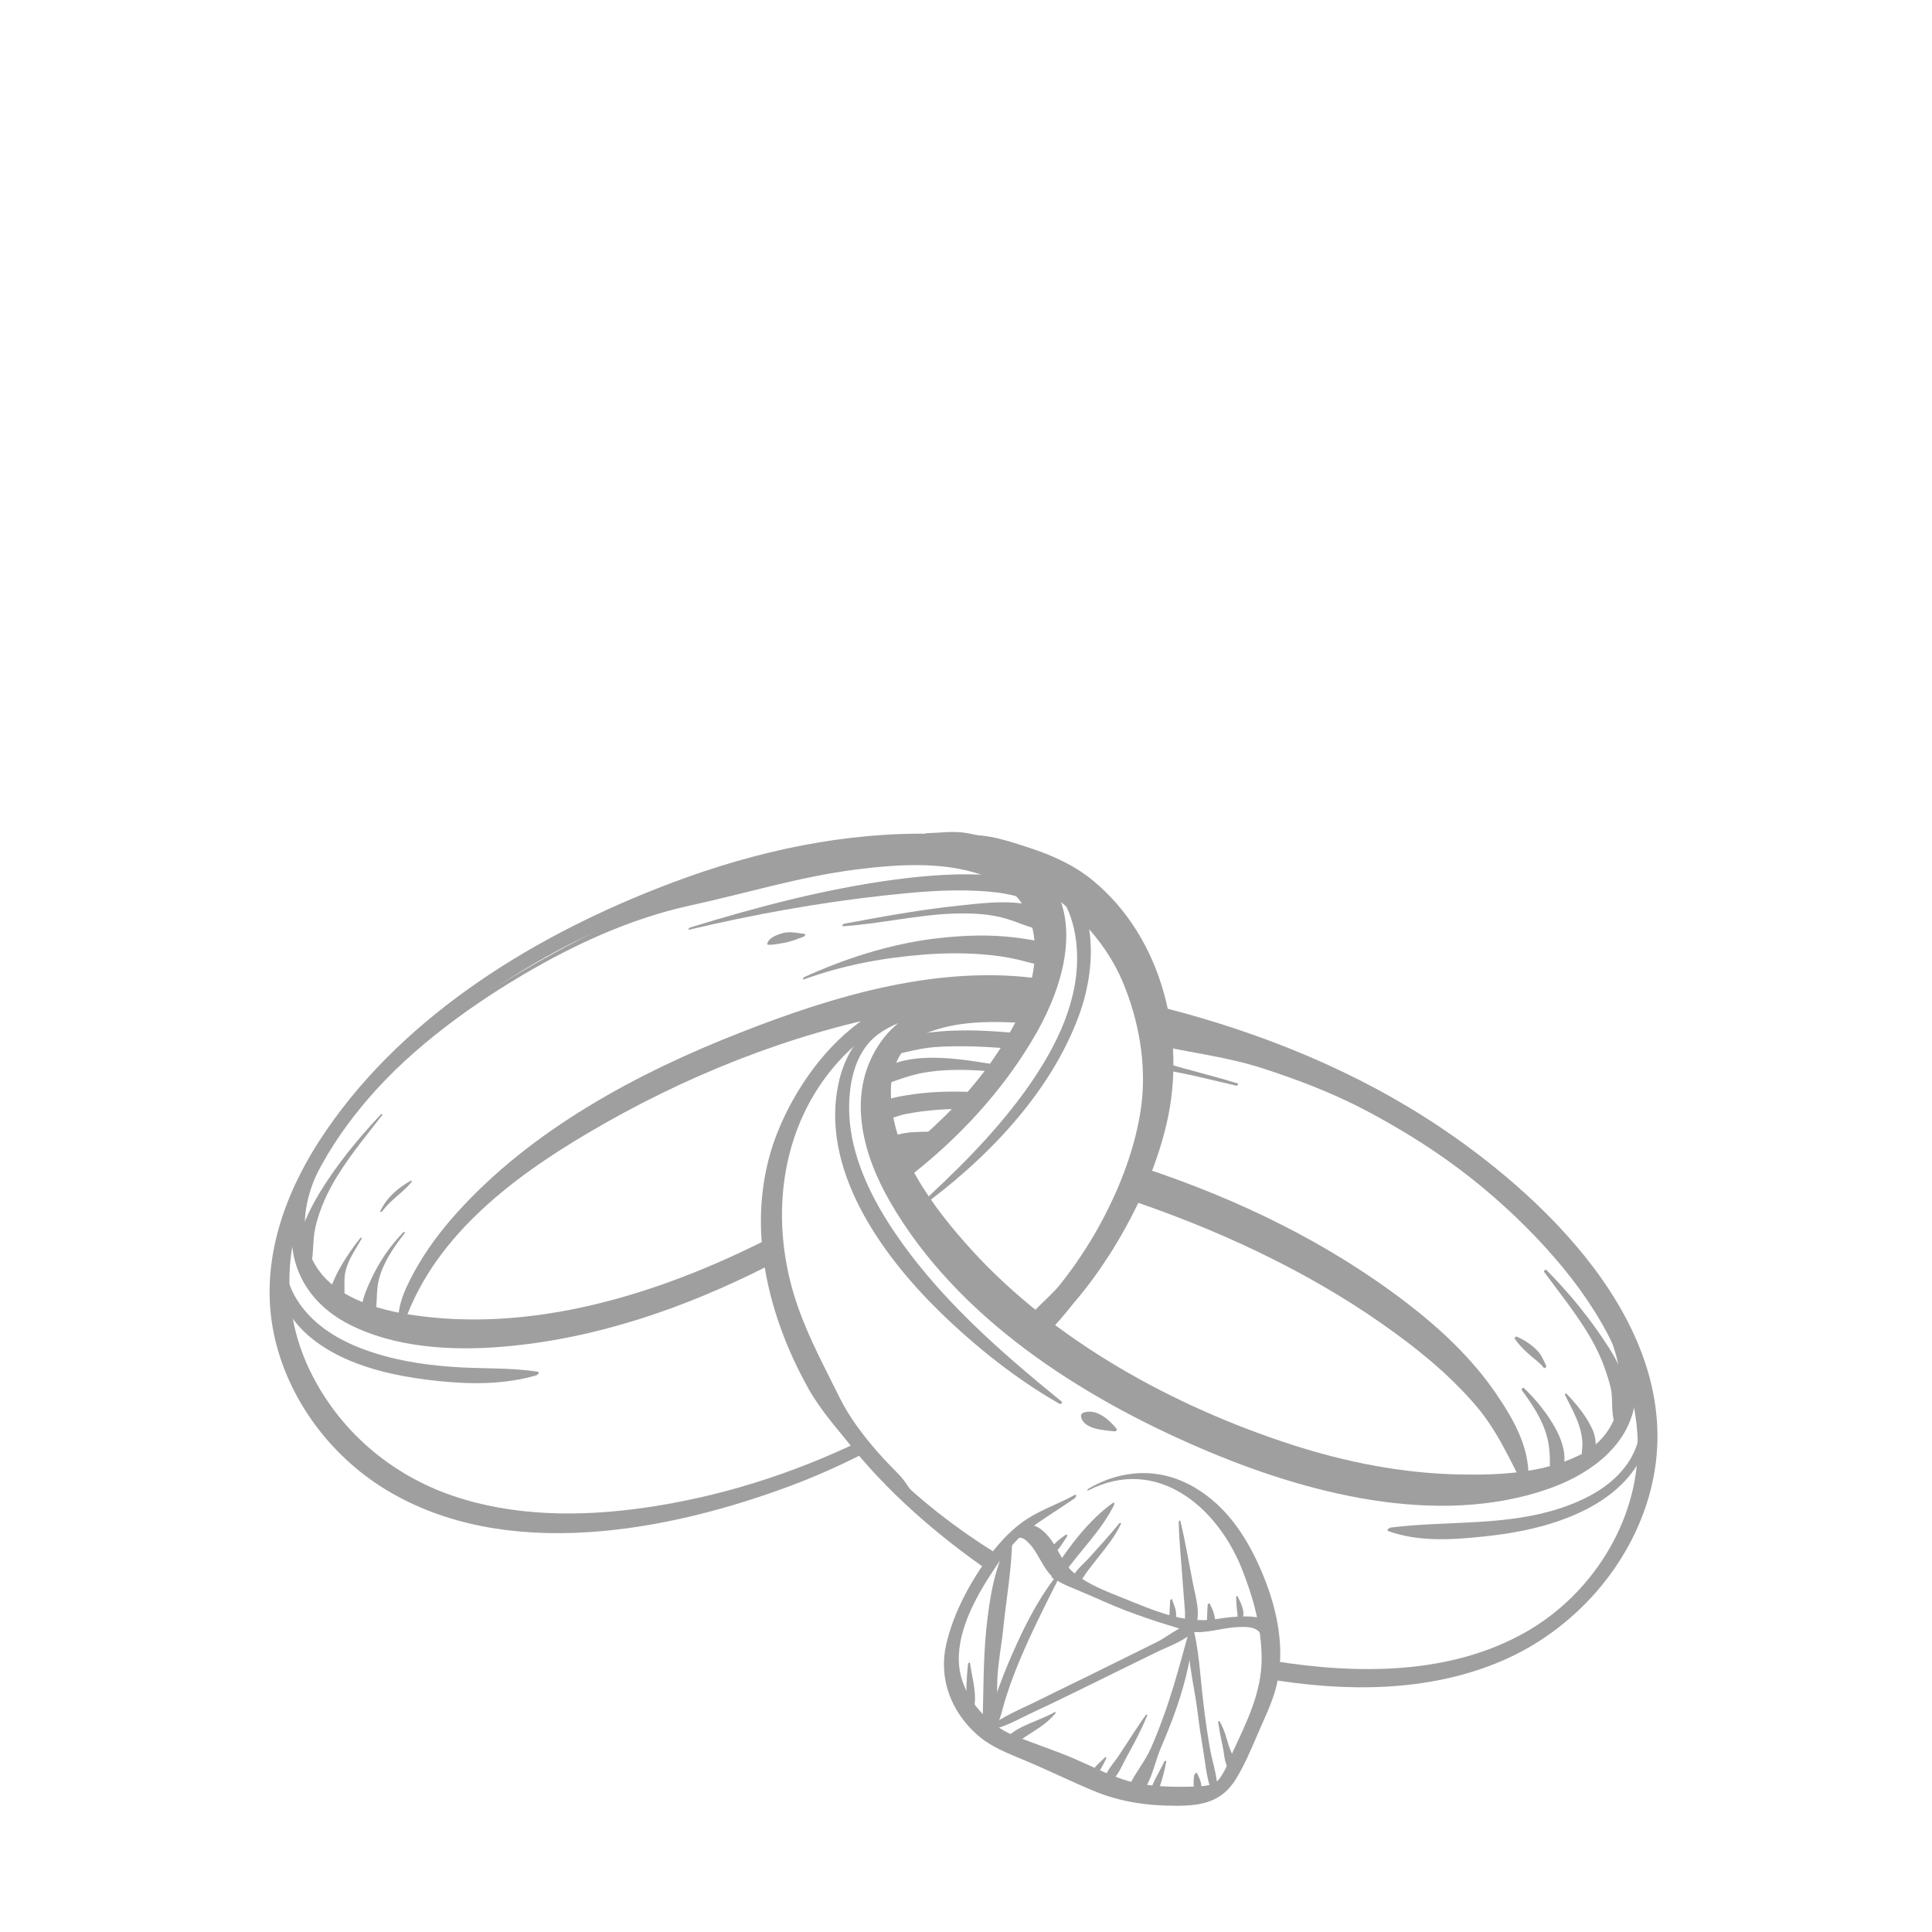 <?xml version="1.0" encoding="utf-8"?>
<!-- Generator: Adobe Illustrator 22.0.1, SVG Export Plug-In . SVG Version: 6.00 Build 0)  -->
<svg version="1.1" id="Ebene_1" xmlns="http://www.w3.org/2000/svg" xmlns:xlink="http://www.w3.org/1999/xlink" x="0px" y="0px"
	 viewBox="0 0 901.5 901.5" style="enable-background:new 0 0 901.5 901.5;" xml:space="preserve">
<style type="text/css">
	.st0{fill:#A09F9F;}
</style>
<g>
	<g>
		<path class="st0" d="M422.4,550.5c24.5-18.7,46.3-42.1,61.5-69c12.2-21.7,21.3-51.7,4.3-73.5c-12.7-16.4-38-18.4-57.1-18.2
			c-28,0.3-56.8,5.7-83.5,13.8c-14.2,4.3-28,10.5-41.4,17c-14.2,6.8-28.1,13.6-41.9,21c-30.3,16.2-59.9,35.1-85,58.8
			c-18.9,17.8-38.1,40.5-42.5,67c-3.6,21.9,6.1,40.1,25.6,50.3c21.5,11.2,48.3,12.7,72.1,10.7c43.3-3.6,85-18,123.6-37.6
			c3.3-1.7,7.4-5.6,7.1-9.7c-0.3-3.9-4.2-4.4-7.2-2.8c-50.6,25.6-110.2,44.2-167.5,35c-18.2-2.9-40.2-10.3-46.4-29.7
			c-7.5-23.3,9-49,23.2-66c21.1-25.4,48.7-46.2,77-62.9c23.9-14.1,50.1-26.1,77.4-32.1c25.8-5.6,51-13.4,77.2-16.8
			c20.5-2.6,44.1-4.3,63.5,4.1c24.4,10.6,23.9,39.1,14.6,60.4c-12.2,27.6-34.5,51.5-58.2,69.7c-2.6,2-6.6,6.4-5,10.1
			C415.3,553.8,420.1,552.3,422.4,550.5L422.4,550.5z"/>
		<path class="st0" d="M401.5,672.4c-31.7,15.3-65.7,26.1-100.6,31.1c-29.7,4.3-61.2,4.2-89.8-5.6c-29.2-10-53.3-30.8-66.7-58.8
			c-13.1-27.4-12-57.8,0.5-85.2c12.5-27.6,33.6-50.8,56.5-70.3c21.8-18.7,46.2-34.4,72.1-46.8c36.4-17.3,74.7-30.8,114.1-39
			c37.7-7.9,79.8-12.8,112.3,12.4c30.2,23.4,45.2,62.5,39.9,100.1c-5.9,42.5-29.6,79.1-60.1,108.3c-3.2,3-0.1,6.2,3.1,3.1
			c48.9-49.1,85.8-129,39.6-192.1c-9.6-13.2-22.3-24.3-37.1-31.3c-17.7-8.4-37.3-9.4-56.5-9.3c-42,0.2-83,10.1-122,25.5
			c-61.1,24-121.9,62-158.1,118.3c-16.3,25.4-26.7,55.4-21.6,85.9c5.3,31.4,25.7,59.8,52.8,76.3c56,34.2,132,19.7,189.8-2
			c10.9-4.1,21.6-8.9,32-14.1C404.9,677,406.7,669.9,401.5,672.4L401.5,672.4z"/>
		<path class="st0" d="M187.5,620.7c13.1-42.1,50.5-70.6,87-92.1c44.2-26.1,93.4-46,144-55.7c12.2-2.3,24.6-3.2,36.9-5.1
			c5.5-0.8,11-0.9,16.6-0.6c2.7,0.1,5.5,0.7,8.2,0.6c3-0.1,5-1.6,7.5-3.1c1.1-0.7,2.1-2.2,1.7-3.6c-0.2-0.9-0.4-1.8-0.6-2.6
			c-0.3-1.2-1.7-1.6-2.7-1.7c-47.7-6.9-96.5,7.7-140.6,25c-48.1,18.8-97.4,45.3-132.3,84.1c-7.7,8.5-14.6,17.8-20.1,27.9
			c-2.4,4.5-4.9,9.4-6.2,14.4c-1.3,4.7-1,8.4-0.8,13.1C186.1,622.2,187.4,621.1,187.5,620.7L187.5,620.7z"/>
		<path class="st0" d="M132.2,570.6c-5.8,11.9-4.8,28.2,1.4,39.9c5.9,11.1,16.8,18.7,28,23.7c13.5,5.9,28.3,8.7,42.8,10.2
			c15.6,1.6,30.9,1.7,46-2.7c0.5-0.2,1.6-1.5,0.6-1.6c-13.3-2.1-26.6-1.3-40-2.3c-14.1-1-28.3-3.3-41.6-8.3
			c-11.5-4.3-22.3-10.8-29.5-21c-3.7-5.3-6.1-11.3-7.1-17.7c-1-6.9,0.5-13.6,0.1-20.4C132.8,570,132.2,570.4,132.2,570.6
			L132.2,570.6z"/>
		<path class="st0" d="M427.7,564.7c31.5-22.6,62.3-54,75.8-91c9-24.6,9-57.1-15.6-72.3c-6.6-4.1-14-6.8-21.4-9
			c-4.9-1.5-9.9-2.6-14.9-3.6c-6.4-1.2-12.8-0.2-19.3,0c-0.8,0-2.7,1.9-1.4,2.3c5.9,2.2,10.9,4.9,17.1,6.1c5.3,1,10.6,2,15.8,3.3
			c7.3,1.8,14.7,4.1,21.1,8.1c13.1,8.2,17.7,23.8,17.7,38.6c0,23-11.6,44.4-24.7,62.5c-14.8,20.3-32.3,37.4-50.7,54.2
			C426.8,564.4,427.1,565.1,427.7,564.7L427.7,564.7z"/>
		<path class="st0" d="M188.1,575.1c-6.4,6.6-11.4,14.1-15.2,22.4c-2.5,5.5-7.8,16.9-0.4,20.4c0.6,0.3,1.4-0.5,1.6-1
			c2.5-6.5,1-13.1,2.7-19.9c2-7.9,7-15.2,12-21.5C189.3,574.9,188.5,574.6,188.1,575.1L188.1,575.1z"/>
		<path class="st0" d="M177.7,520c-10.6,11.3-20.3,23.1-28.4,36.3c-4.6,7.6-16.9,29.8-6.6,36.8c0.8,0.5,1.8-0.5,2-1.2
			c1.9-6.3,1-12.5,2.4-18.9c1.5-6.8,4.3-13.6,7.7-19.8c6.5-11.8,15.3-22.2,23.5-32.8C178.8,519.9,178.1,519.6,177.7,520L177.7,520z"
			/>
		<path class="st0" d="M168.2,577.6c-3.3,3.9-22.8,30.2-9.8,31.5c0.5,0,1.1-0.5,1.3-0.9c2-4.8,0.3-9.8,1.5-14.9
			c1.2-5.5,4.9-10.6,7.6-15.4C169,577.4,168.4,577.4,168.2,577.6L168.2,577.6z"/>
		<path class="st0" d="M178.4,565.2c3.7-5.2,9.5-8.6,13.6-13.6c0.3-0.3,0.1-0.9-0.4-0.6c-6.1,3.4-11,7.7-14.1,14
			C177.1,565.8,178.1,565.6,178.4,565.2L178.4,565.2z"/>
		<path class="st0" d="M375.1,457c18.1-6.6,37-10.1,56.2-11.6c10.5-0.8,20.9-0.8,31.3,0.3c5.8,0.6,11.5,1.7,17.2,3.3
			c5.5,1.5,8.6,1.6,14.1-0.3c0.7-0.2,1.6-1,1.3-1.8c-1.7-6-5.1-6.7-11-7.8c-5-0.9-10-1.7-15-2.1c-11.3-1-22.9-0.3-34.2,1.1
			c-20.6,2.7-41,9.3-59.9,17.9C374.8,456.1,374.4,457.2,375.1,457L375.1,457z"/>
		<path class="st0" d="M321.6,433.8c30-7.1,59.9-12.5,90.5-15.9c14.7-1.6,29.5-3,44.3-2.2c5.9,0.3,11.8,0.9,17.5,2.4
			c5,1.3,9.1,2.7,14.3,2.7c0.8,0,1.8-1,1.5-1.8c-3.1-9.6-18.1-9.9-26.4-10.6c-15.1-1.1-30.5,0-45.5,2c-32.3,4.3-64.7,12.8-95.8,22.4
			C321.4,432.9,320.9,433.9,321.6,433.8L321.6,433.8z"/>
		<path class="st0" d="M393.3,432.2c17.3-1.1,34.3-5.3,51.7-5.9c8.5-0.3,17.5,0.1,25.6,2.7c7.7,2.4,13.3,6.1,21.5,4.1
			c0.9-0.2,2.3-1.5,1.9-2.6c-2.7-6.5-9.7-7.8-16.3-8.8c-9.6-1.5-20-0.2-29.6,0.8c-18.3,1.9-36.5,5.2-54.5,8.6
			C393.3,431.3,392.7,432.2,393.3,432.2L393.3,432.2z"/>
		<path class="st0" d="M358.2,440.8c2.3,0.2,5.1-0.4,7.3-0.8c3.3-0.5,6.5-1.8,9.6-3c0.4-0.1,1-1.1,0.3-1.2
			c-3.9-0.5-7.1-1.4-10.9-0.2c-2.2,0.7-6.1,2.2-6.5,4.9C358,440.7,358.1,440.8,358.2,440.8L358.2,440.8z"/>
		<path class="st0" d="M443.4,392.6c6.6,5,16.1,6.1,23.7,9c9.6,3.8,16.8,10.3,24.7,16.6c14.6,11.6,26.4,25.1,33.2,42.7
			c7.3,18.7,10.4,39.5,6.9,59.4c-3.2,18.4-10.3,36-19.3,52.3c-5.3,9.5-11.4,18.6-18.2,27.1c-5.7,7-15.3,13.3-18.3,21.8
			c-1.1,3.3,1.6,4.8,4.4,4.4c8-1.1,15.8-12.3,20.7-18.1c6.8-7.9,12.8-16.4,18.3-25.2c11.1-18.1,20.1-37.8,24.9-58.5
			c9.3-40-2-86.5-34.4-113.2c-9-7.4-19.2-11.9-30.3-15.5c-11.4-3.7-23.6-8-35.5-4.3C443.9,391.3,442.8,392.2,443.4,392.6
			L443.4,392.6z"/>
	</g>
	<g>
		<g>
			<path class="st0" d="M536.5,487c17.5,4,35.7,6,52.7,11.5c15.3,5,30.3,10.6,44.7,17.9c27.6,14.1,53.7,32.1,76.5,53.2
				c18.3,16.9,36.3,37.3,43.4,61.8c5.5,18.9,1.7,38.5-17,47.7c-17,8.3-37.2,9.3-55.8,8.9c-26.8-0.5-53.2-5.8-78.6-14
				c-54.5-17.7-109.9-47.9-148.9-90.6c-18-19.8-38.3-46.6-37.8-74.8c0.2-11.6,5-21.5,15.9-26.2c14.6-6.3,31.8-5.9,47.3-5
				c6.5,0.4,15.8-13.8,6.9-14.3c-26.5-1.6-60.6,0.2-76.3,25.3c-14.5,23.1-6.8,50.7,6,72.7c31.3,54,88.7,90.6,144.8,114.7
				c48.6,20.9,109.6,37,161.7,19.1c18-6.2,36.3-18.4,40.5-38.2c4.7-22.7-8.1-45.5-21.8-62.5c-22.7-28.1-52.9-49.8-84-67.7
				c-16.9-9.7-34-19.8-51.6-28.2c-9.4-4.5-19.1-8.4-28.5-12.8c-10-4.6-19.4-9-30-12.1C539.5,471.2,529.6,485.5,536.5,487L536.5,487z
				"/>
			<path class="st0" d="M590.8,783.3c36.5,6.2,75.5,6.5,110-8.3c33.4-14.3,60.3-44.3,69.4-79.7c18.2-70.9-44.9-133.6-98.3-169.4
				c-39.1-26.2-83.5-44.1-128.9-55.7c-3.5-0.9-9.3,6.4-5.4,7.5c70.2,19.5,140.3,53.8,188.5,110c20.8,24.2,38,54.3,38.1,87
				c0.1,35.4-21.5,69.3-52,86.7c-35.3,20.2-78.5,19.9-117.5,13.7C591.1,774.5,585.7,782.4,590.8,783.3L590.8,783.3z"/>
			<path class="st0" d="M484.5,462.4c-26.8-1.7-54.7-1.3-78.2,13.1c-19.7,12-34.8,31.1-43.2,52.5c-18.7,47.2-0.8,99.6,27.9,138.8
				c18.4,25,41.9,46,67.1,63.9c3.3,2.3,9.3-4.4,5.6-6.6c-40.9-25.6-77.8-62.1-95.4-107.8c-8.6-22.2-13-46.8-8.3-70.5
				c4.7-23.9,17.9-46.5,36.9-61.8c24.7-19.9,55.8-22.1,86.2-18.9C484.4,465.3,486.1,462.5,484.5,462.4L484.5,462.4z"/>
			<path class="st0" d="M437.1,528c-8.8,0.3-19.9-0.8-26.3,6.3c-0.7,0.7-1.5,1.9-1.1,3c1.4,3.8,4.4,3.1,8,2.8
				c4.6-0.4,9.2-0.4,13.8-0.3c3.3,0.1,6.7-3,8-5.8C440.4,531.8,440.5,527.9,437.1,528L437.1,528z"/>
			<path class="st0" d="M712.9,693.3c2-16-6.1-30.2-14.8-43c-11.2-16.4-26.1-30.4-41.8-42.4c-36.5-28-78.3-48.2-121.9-62.7
				c-6.4-2.1-17.1,11.4-9.9,13.8c42.1,14,84,33.2,120.4,58.7c15.6,10.9,30.6,23,43.1,37.4c10.4,11.9,16.2,25.4,23.4,39.2
				C711.9,695,712.9,693.8,712.9,693.3L712.9,693.3z"/>
			<path class="st0" d="M766.1,643.5c-0.7,14.2,2,26.8-6.6,39.3c-7,10.2-18.3,16.4-29.8,20.4c-26.4,9.2-53.8,6.2-81,9.6
				c-0.5,0.1-1.9,1.3-1,1.6c14.4,5.2,30.1,4.1,45.2,2.5c14.9-1.6,30-4.6,43.7-10.9c11.5-5.2,22.5-13.3,28.6-24.6
				c5.7-10.6,8.4-27.7,1.6-38.4C766.6,642.7,766.1,643.4,766.1,643.5L766.1,643.5z"/>
			<path class="st0" d="M495.5,654.1c-29.6-24.1-58.7-49.5-79.8-81.7c-10.1-15.5-18.5-33.4-19.4-52.1c-0.6-13.2,2-29,13.2-37.5
				c6.4-4.8,14.3-7.4,21.9-9.4c4.8-1.2,9.6-2.3,14.4-3.2c7.2-1.4,13.9-4.2,20.9-6.3c0.7-0.2,2.4-2.3,0.9-2.3
				c-11.6-0.3-21.4,0.4-32.6,3.7c-7.7,2.3-15.3,5-22.2,9.2c-11.4,6.9-18.5,17.4-21.4,30.4c-9.1,40.4,19.9,80.6,47.1,107.2
				c16.5,16.1,35.9,31.6,56,43C495,655.3,495.9,654.4,495.5,654.1L495.5,654.1z"/>
			<path class="st0" d="M521.1,666.8c-3.6-4.4-9.3-9.6-15.4-7.7c-0.6,0.2-1.3,0.8-1.3,1.5c0.6,6.4,11.1,6.8,15.9,7.3
				C520.7,667.9,521.4,667.2,521.1,666.8L521.1,666.8z"/>
			<path class="st0" d="M710.1,648.7c4.8,6.4,9.8,14,11.8,21.9c1.1,4.3,1.4,8.9,1.3,13.3c0,2.9-0.3,4.5,1.7,6.6
				c0.4,0.4,1.1-0.1,1.4-0.3c11.3-12.3-6-33.8-15.2-42.5C710.7,647.2,709.7,648.2,710.1,648.7L710.1,648.7z"/>
			<path class="st0" d="M720.5,593.5c8.3,11.3,17.4,22.3,23.9,34.8c3.1,6,5.6,12.8,7.2,19.4c1.3,5.8-0.3,12.8,2.6,17.9
				c0.5,0.8,1.5,0,1.9-0.5c8.3-10.7,0.8-26.7-5.6-36.6c-8.4-13.1-18.1-25-29-36C721.1,592.2,720.2,593.1,720.5,593.5L720.5,593.5z"
				/>
			<path class="st0" d="M730.2,650.8c3.7,7.6,8,14.4,8.2,23.1c0,2.4-1.6,9.4,2.7,7.3c4.7-2.3,3.8-10.2,2.1-13.9
				c-2.8-6.3-7.6-12.2-12.3-17C730.6,650,730.1,650.5,730.2,650.8L730.2,650.8z"/>
			<path class="st0" d="M721.5,637.4c-1.4-3.1-2.5-5.8-5.1-8.1c-2.6-2.4-5.4-4.2-8.7-5.6c-0.4-0.2-1.1,0.5-0.9,0.9
				c1.8,2.8,4.1,5,6.5,7.2c2.3,2.1,5.2,4,7.1,6.5C720.8,638.7,721.7,637.8,721.5,637.4L721.5,637.4z"/>
			<path class="st0" d="M456.2,509.7c-10.1-0.6-20-0.5-30,0.9c-8.8,1.3-16.4,2.3-22.2,9.5c-0.2,0.3-0.5,1-0.1,1.2
				c5.2,4.2,13-0.4,18.8-1.5c9.8-1.9,19.9-2.5,29.8-2.4C455.9,517.5,461.1,510,456.2,509.7L456.2,509.7z"/>
			<path class="st0" d="M476.7,482.3c-14.2-1.4-28.8-2.3-43-0.5c-9,1.1-18.5,2.8-24.1,10.4c-0.4,0.6-0.4,1.4,0.5,1.3
				c8.7-1.2,17-4.2,25.9-4.9c12.4-0.9,24.8-0.2,37.2,0.9C476.5,489.9,481.3,482.7,476.7,482.3L476.7,482.3z"/>
			<path class="st0" d="M577.6,505.6c-11.3-3.6-22.9-6.2-34.2-9.7c-1.6-0.5-3.8,2.8-1.8,3.1c11.9,1.8,23.6,4.9,35.3,7.6
				C577.4,506.6,578.1,505.7,577.6,505.6L577.6,505.6z"/>
			<path class="st0" d="M467.1,497.2c-18.5-2.9-47-9-61.5,6.5c-0.5,0.5-1.3,1.8-0.3,2.3c3.7,1.7,5.9,0.6,9.6-0.7
				c5.1-1.8,10-3.6,15.2-4.6c11.8-2.2,23.6-1.6,35.5-0.5C467,500.3,469,497.5,467.1,497.2L467.1,497.2z"/>
			<path class="st0" d="M467.1,463.9c-9.4-3.3-20.3-2-29.9-0.7c-10,1.4-20.1,3.6-28.9,8.9c-20.1,12.1-35.1,32.1-44.3,53.4
				c-17.4,40.1-7.5,85.4,13.2,122.4c5.9,10.5,14.3,19.9,22,29.1c4.1,4.9,8.3,9.6,12.8,14.1c4.4,4.4,8.8,6.3,14.2,9.2
				c0.6,0.3,1.7-0.9,1.3-1.5c-2.9-3.5-4.8-7.4-8-10.7c-3.4-3.5-6.9-7-10.1-10.7c-6.8-7.8-13-16-17.6-25.2
				c-8.8-17.8-18.1-34.6-23-54.1c-10-39.8-1.2-82.8,30.5-110.7c19-16.8,43.4-17.5,67.1-21.6C466.7,465.7,468.1,464.2,467.1,463.9
				L467.1,463.9z"/>
		</g>
		<g>
			<path class="st0" d="M507.7,695.5c31.9-16.4,60.2,7.4,71.8,36.6c5.3,13.4,9.1,27,9.2,41.6c0.1,15.6-6.8,29.5-13.3,43.4
				c-1.9,4.1-4.3,11.5-7.9,14.4c-2.7,2.2-9.1,2.1-13.1,2.2c-9.8,0.2-20.8-0.2-30.1-3.3c-7.9-2.6-15.5-6.5-23.1-9.8
				c-9.2-3.9-18.7-7-27.9-10.7c-13.8-5.5-25.6-19.9-25.9-35c-0.4-15.2,8.7-31.1,16.9-43.3c4.3-6.5,9.1-12.7,15.3-17.5
				c7-5.5,14.8-10,22-15.1c0.6-0.4,0.9-2-0.2-1.4c-7,3.9-14.7,6.5-21.6,10.8c-7,4.4-12.6,10.4-17.6,16.9
				c-9.2,12.3-17.3,27.1-20.7,42.1c-3.6,15.9,2.3,31.3,14.5,42.1c6.6,5.8,14.1,8.5,22.1,11.9c10.8,4.5,21.3,9.7,32.1,14.2
				c12.4,5.2,25.1,7,38.5,7c12,0,21.4-1.7,28-12.5c4-6.5,7-13.6,10-20.6c3.2-7.5,7.1-15.2,9-23.2c4.1-16.8,0.3-35.1-6.1-50.8
				c-6.8-16.7-16.4-32.2-32.3-41.5c-15.9-9.3-33.8-8.6-49.5,0.7C507.4,695,507.1,695.8,507.7,695.5L507.7,695.5z"/>
			<path class="st0" d="M463.3,730.4c3.5-4.1,9.3-16.4,15.1-11.9c5.7,4.5,7.5,12.4,12.6,17.2c3.6,3.3,8.9,5,13.3,6.9
				c6.9,2.9,13.7,6.1,20.7,8.8c6.9,2.6,13.8,5,20.8,7.1c4.4,1.3,9,3.2,13.6,3.1c6.3-0.2,12.4-2.2,18.7-2.4c3-0.1,6.4-0.2,8.9,1.7
				c1.8,1.4,2.4,3.8,3.8,5.6c0.4,0.5,1.2-0.4,1.3-0.7c8.6-15.3-17.7-11.4-24.7-10.3c-15.1,2.4-29.8-4.4-43.6-9.9
				c-7.7-3.1-15.9-6.2-22.5-11.5c-5.2-4.2-7.3-11-11.3-16.2c-4.4-5.6-9.5-8.8-15.4-3.8c-5.1,4.3-9.1,10.2-12.1,16.1
				C462.4,730.8,463.1,730.6,463.3,730.4L463.3,730.4z"/>
			<path class="st0" d="M555.5,758.7c-3.6,13-7,26.1-11.4,38.9c-2.2,6.2-4.5,12.4-7.2,18.4c-2.8,6.2-7.3,11.4-10.1,17.5
				c-3.1,6.8,5.8,3.9,8,0.1c3.1-5.4,4.3-11.8,6.7-17.6c2.6-6.1,5.1-12.2,7.3-18.5c4.3-12.5,7.8-25.8,7.8-39.2
				C556.5,757.7,555.6,758.4,555.5,758.7L555.5,758.7z"/>
			<path class="st0" d="M494.9,732.9c-9.6,11.4-16.4,24.9-22.4,38.5c-3.1,7-5.9,14.1-8.3,21.4c-1.5,4.5-5,11.3-2,15.6
				c0.3,0.5,1.2-0.3,1.3-0.5c3.5-4.9,4.2-10.8,6.1-16.5c2.4-7.5,5.3-14.8,8.5-22c5.4-12.3,11.6-24.4,17.7-36.4
				C496.3,732.3,495.2,732.5,494.9,732.9L494.9,732.9z"/>
			<path class="st0" d="M519.1,701.4c-11,7.9-20.3,20.3-27.6,31.6c-2.9,4.4,2.4,5.1,4.7,1.7c7.5-10.8,18.1-20.9,23.8-32.8
				C520.3,701.2,519.6,701,519.1,701.4L519.1,701.4z"/>
			<path class="st0" d="M550,710.1c0.2,9.5,1.3,19.1,1.9,28.6c0.3,4.3,0.7,8.5,1,12.8c0.3,3.9-0.9,7.1,2.4,9.5
				c0.8,0.6,1.9-0.4,2.2-1.1c3.2-6.7,0.2-15.2-1.1-22.3c-1.8-9.3-3.4-18.7-5.6-27.9C550.7,709.2,550,709.8,550,710.1L550,710.1z"/>
			<path class="st0" d="M471.3,717.9c-7.3,12.9-9.6,28-11.1,42.5c-1.5,14.9-1.2,30.2-1.8,45.1c-0.1,3.8,5.4-0.4,5.8-2.1
				c1.8-6.6,0.8-13.6,1.2-20.4c0.4-7.7,1.9-15.1,2.7-22.8c1.4-14.1,4.1-28.4,4.2-42.6C472.4,716.9,471.4,717.7,471.3,717.9
				L471.3,717.9z"/>
			<path class="st0" d="M459.6,807.7c7.9-0.9,15.7-5.6,22.8-8.9c9.7-4.5,19.4-9.3,29-14c9.2-4.5,18.4-9.1,27.7-13.6
				c6.2-3.1,16.1-6.2,19.9-12.4c0.2-0.3,0.4-0.8,0-0.9c-5-1.9-14.2,5.8-18.6,8c-9.2,4.6-18.4,9.1-27.7,13.7
				c-9.2,4.6-18.5,9-27.7,13.6c-8.4,4.2-17.9,7.9-25.2,13.9C459.6,807.1,459.2,807.8,459.6,807.7L459.6,807.7z"/>
			<path class="st0" d="M555.3,757.1c-2.6,12.8,1.8,28.1,3.4,41c0.8,6.6,1.8,13.1,2.9,19.7c1.1,6.5,1.6,14.6,5,20.4
				c0.4,0.7,1.2-0.3,1.3-0.8c0.8-6.9-2.1-14.6-3.3-21.4c-1.2-6.9-2.2-13.8-3-20.7c-1.6-12.4-2-26.4-5.6-38.4
				C555.8,756.5,555.3,756.9,555.3,757.1L555.3,757.1z"/>
			<path class="st0" d="M546,746.9c-0.1,2-0.2,4-0.3,6c-0.1,1.5-0.6,2.8,0.7,3.8c0.7,0.5,1.5-0.4,1.8-0.9c1.6-2.9-0.3-6.5-1.3-9.5
				C546.7,745.8,546,746.6,546,746.9L546,746.9z"/>
			<path class="st0" d="M563.5,748.9c-0.1,3.6-0.5,7.3-0.2,10.9c0.2,2.4,3.7-0.2,3.8-1.8c0.1-3.4-1-6.7-2.6-9.6
				C564.2,747.8,563.5,748.5,563.5,748.9L563.5,748.9z"/>
			<path class="st0" d="M522.1,711c-4.4,5.5-9.2,10.6-13.9,15.9c-2.6,2.9-8.8,7.7-8.1,11.8c0.1,0.9,0.9,1,1.7,0.7
				c2.5-1.2,3.3-2.8,4.8-5.1c1.9-2.7,4-5.2,6-7.8c3.8-4.8,7.8-9.8,10.4-15.3C523.4,710.3,522.4,710.6,522.1,711L522.1,711z"/>
			<path class="st0" d="M497.2,716.2c-2.9,2-5.9,4.3-7.4,7.6c-0.9,2,1.3,1.8,2.3,0.9c2.4-2.2,4-5.1,5.8-7.8
				C498.2,716.3,497.8,715.8,497.2,716.2L497.2,716.2z"/>
			<path class="st0" d="M543.2,822.1c-2.2,4.8-5.4,9.4-6.7,14.6c-0.7,2.6,3,0.9,3.6-0.4c1.9-4.5,3.2-9.5,4.1-14.3
				C544.3,821.3,543.4,821.7,543.2,822.1L543.2,822.1z"/>
			<path class="st0" d="M557.2,828.4c-0.3,3-0.8,6.8,1.8,8.9c0.4,0.4,1-0.3,1.1-0.7c1.2-3.5,0-5.9-1.5-9.2
				C558.4,826.7,557.3,828,557.2,828.4L557.2,828.4z"/>
			<path class="st0" d="M492.1,798.9c-7.3,4.2-16.6,6-22.7,12.1c-1.7,1.7-1.8,5.5,1.5,3.9c4-2,7.7-4.7,11.5-7.1
				c3.8-2.3,7.1-4.9,10-8.2C492.6,799.3,492.7,798.6,492.1,798.9L492.1,798.9z"/>
			<path class="st0" d="M534.5,800.4c-4.3,6.2-8.4,12.6-12.6,19c-2.1,3.3-7.4,8.4-6,12.6c0.1,0.4,0.7,0.4,1,0.2
				c4.5-2.5,6.3-7.8,8.7-12.2c3.5-6.3,7-12.8,9.7-19.5C535.6,799.8,534.8,800,534.5,800.4L534.5,800.4z"/>
			<path class="st0" d="M515.4,820.2c-1.6,1.8-7.1,5.8-5.9,8.7c0.1,0.3,0.4,0.2,0.6,0.1c3.1-1.5,4.6-5.7,6.1-8.5
				C516.5,819.9,515.7,819.9,515.4,820.2L515.4,820.2z"/>
			<path class="st0" d="M451.7,776.4c-0.5,4.7-0.8,9.4-0.8,14.2c0,3.1-0.8,7.3,1.5,9.7c0.4,0.4,1-0.3,1.1-0.5
				c3.3-6.7,0.1-16.7-0.9-23.8C452.6,775.3,451.8,776,451.7,776.4L451.7,776.4z"/>
			<path class="st0" d="M576.8,745.2c0,3.3,0.5,6.6,0.8,9.9c0,0.2,0.1,0.6,0.4,0.7c0.2,0,0.5,0.1,0.7,0.1c0.3,0.1,0.6-0.1,0.8-0.4
				c2-3-0.7-7.9-2.1-10.8C577.3,744.5,576.8,745,576.8,745.2L576.8,745.2z"/>
			<path class="st0" d="M568.4,803.5c0.6,4.1,1.4,8.2,2.3,12.3c0.7,3.1,0.6,8.9,3.8,10c0.7,0.2,1.4-0.6,1.5-1.1
				c0.8-3.4-1.5-6.7-2.6-10c-1.2-4-2.2-8-4.4-11.6C568.9,802.8,568.4,803.2,568.4,803.5L568.4,803.5z"/>
		</g>
	</g>
</g>
</svg>
